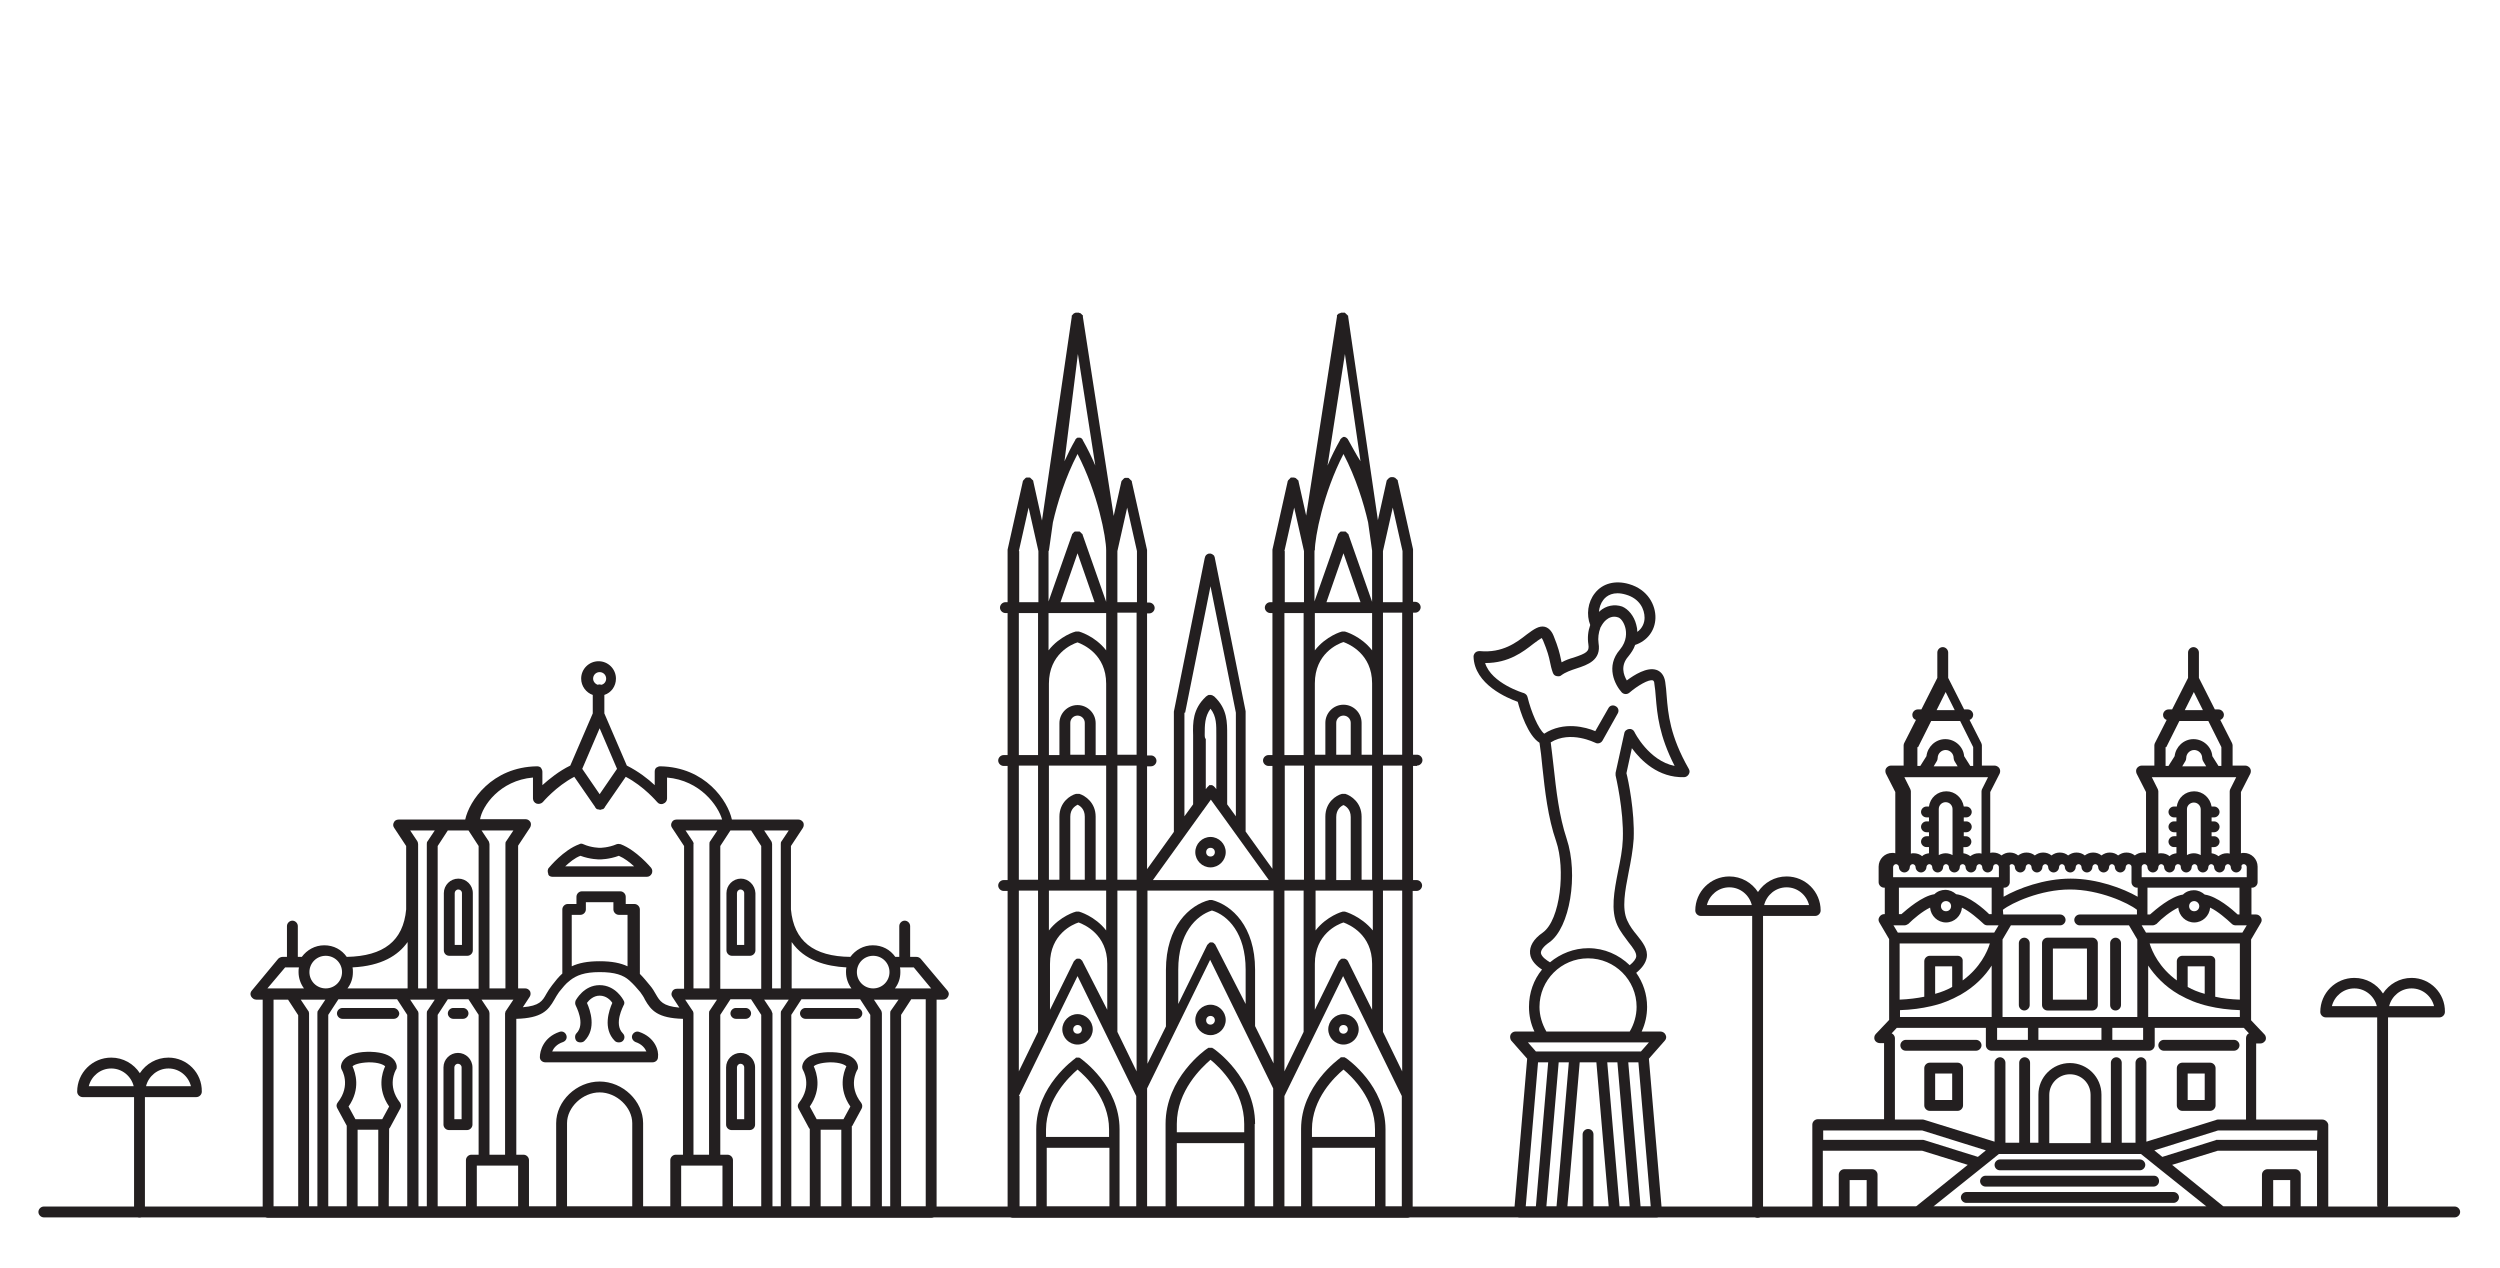 <svg id="Capa_1" xmlns="http://www.w3.org/2000/svg" xmlns:xlink="http://www.w3.org/1999/xlink" viewBox="0 0 690 350" style="enable-background:new 0 0 690 350;"><style>.st0{fill:#231F20;}</style><g><g><g><path class="st0" d="M677.5 336H12.1c-.8.0-1.5-.7-1.5-1.5s.7-1.5 1.5-1.5h665.4c.8.0 1.5.7 1.5 1.5S678.3 336 677.5 336z"/></g></g><path class="st0" d="M159.1 287.3c.3.3.7.4 1.1.4s.8-.1 1.1-.4c3.4-3.4 1.6-8.5.7-10.5.6-.8 1.8-2 3.5-2 1.8.0 3 1.2 3.5 2-.9 2-2.7 7.1.7 10.5.3.3.7.4 1.1.4s.8-.1 1.1-.4c.6-.6.6-1.5.0-2.1-2.6-2.6.2-7.6.2-7.7.3-.4.3-1 0-1.4-.1-.2-2.2-4.2-6.6-4.2s-6.5 4.1-6.6 4.2c-.2.5-.2 1 0 1.4.0.1 2.8 5.1.2 7.7C158.6 285.7 158.6 286.7 159.1 287.3z"/><path class="st0" d="M108.6 278.2H94.5c-.8.0-1.5.7-1.5 1.5s.7 1.5 1.5 1.5h14.2c.8.0 1.5-.7 1.5-1.5C110.1 278.9 109.4 278.2 108.6 278.2z"/><path class="st0" d="M125.1 281.2h2.7c.8.0 1.5-.7 1.5-1.5s-.7-1.5-1.5-1.5h-2.7c-.8.0-1.5.7-1.5 1.5C123.6 280.5 124.3 281.2 125.1 281.2z"/><path class="st0" d="M126.4 290.6c-2.2.0-4 1.8-4 4v15.8c0 .8.7 1.5 1.5 1.5h5c.8.0 1.5-.7 1.5-1.5v-15.8C130.4 292.4 128.6 290.6 126.4 290.6zm1 18.3h-2v-14.3c0-.5.4-1 1-1 .5.0 1 .4 1 1v14.3z"/><path class="st0" d="M124 263.8h5c.8.0 1.5-.7 1.5-1.5v-15.8c0-2.2-1.8-4-4-4s-4 1.8-4 4v15.8C122.5 263.1 123.1 263.8 124 263.8zm1.5-17.3c0-.5.4-1 1-1 .5.0 1 .4 1 1v14.3h-2V246.5z"/><path class="st0" d="M152.5 242h13 13c.6.0 1.1-.3 1.4-.9.2-.5.2-1.1-.2-1.6-.2-.2-4-4.8-8.4-6.5-.4-.1-.8-.1-1.1.0-2.3 1-4.6 1-4.6 1s-2.4.0-4.6-1c-.4-.2-.8-.2-1.1.0-4.4 1.6-8.2 6.3-8.4 6.5-.4.4-.4 1.1-.2 1.6C151.3 241.7 151.9 242 152.5 242zM160.2 236.2c2.7 1 5.1 1 5.3 1s2.6.0 5.3-1c1.6.7 3 1.8 4.2 2.9h-9.5H156C157.2 238 158.6 236.8 160.2 236.2z"/><path class="st0" d="M176.4 284.8c-.8-.3-1.6.2-1.9.9-.3.8.2 1.6.9 1.9 1.8.6 2.6 1.7 3 2.6h-13-13c.4-.9 1.2-2 3-2.6.8-.3 1.2-1.1.9-1.9s-1.1-1.2-1.9-.9c-4.4 1.5-5.4 5.2-5.4 7 0 .8.7 1.4 1.5 1.4h14.8 14.8c.8.0 1.5-.6 1.5-1.4C181.9 290 180.8 286.3 176.4 284.8z"/><path class="st0" d="M236.5 278.2h-14.2c-.8.0-1.5.7-1.5 1.5s.7 1.5 1.5 1.5h14.2c.8.0 1.5-.7 1.5-1.5S237.3 278.2 236.5 278.2z"/><path class="st0" d="M203.1 281.2h2.7c.8.0 1.5-.7 1.5-1.5s-.7-1.5-1.5-1.5h-2.7c-.8.0-1.5.7-1.5 1.5S202.3 281.2 203.1 281.2z"/><path class="st0" d="M208.4 310.4v-15.8c0-2.2-1.8-4-4-4s-4 1.8-4 4v15.8c0 .8.7 1.5 1.5 1.5h5C207.8 311.9 208.4 311.2 208.4 310.4zm-3-1.5h-2v-14.3c0-.5.4-1 1-1 .5.0 1 .4 1 1v14.3z"/><path class="st0" d="M204.5 242.5c-2.2.0-4 1.8-4 4v15.8c0 .8.7 1.5 1.5 1.5h5c.8.0 1.5-.7 1.5-1.5v-15.8C208.4 244.3 206.6 242.5 204.5 242.5zM205.4 260.8h-2v-14.3c0-.5.4-1 1-1 .5.0 1 .4 1 1v14.3z"/><path class="st0" d="M254.1 264.6c-.3-.3-.7-.5-1.2-.5h-1.7v-8.5c0-.8-.7-1.5-1.5-1.5s-1.5.7-1.5 1.5v8.5h-1.1c-1.4-2-3.6-3.2-6.2-3.2s-4.8 1.3-6.2 3.2c-10.2-.1-15.6-4.4-16.4-13.1v-17.5l3.3-5c.3-.5.3-1.1.1-1.5-.3-.5-.8-.8-1.3-.8h-5.2-2H208h-6c-1.1-5.1-7.3-14.5-19.8-14.7-.4.0-.8.2-1.1.4-.3.3-.4.7-.4 1.1v3.7c-1.8-1.7-4.5-3.8-7.7-5.4l-6.2-14.4v-5.1c1.9-.6 3.2-2.4 3.2-4.5.0-2.6-2.1-4.8-4.8-4.8-2.6.0-4.8 2.1-4.8 4.8.0 2.1 1.4 3.9 3.2 4.5v5.1l-6.2 14.4c-3.1 1.5-5.8 3.7-7.7 5.4V213c0-.4-.2-.8-.4-1.1-.3-.3-.7-.4-1.1-.4-12.5.2-18.7 9.6-19.8 14.7h-6-5.2-2H110c-.6.0-1.1.3-1.3.8-.3.5-.2 1.1.1 1.5l3.3 5V251c-.8 8.7-6.2 12.9-16.4 13.1-1.4-2-3.6-3.2-6.2-3.2s-4.8 1.3-6.2 3.2h-1.1v-8.5c0-.8-.7-1.5-1.5-1.5s-1.5.7-1.5 1.5v8.5H78c-.4.0-.9.2-1.2.5l-7.3 8.8c-.4.4-.5 1.1-.2 1.6s.8.9 1.4.9h1.8v58.7c0 .8.7 1.5 1.5 1.5h23.3 8.7 24.3 7.2 7.2 21 21 7.2 7.2H225h8.7H257c.8.0 1.5-.7 1.5-1.5v-58.7h1.8c.6.0 1.1-.3 1.4-.9.3-.6.2-1.1-.2-1.6L254.1 264.6zM252.2 267l4.8 5.8h-6.5H247c1-1.3 1.5-2.8 1.5-4.5.0-.4.0-.9-.1-1.3H252.2zM245.9 278.9c-.2.2-.2.5-.2.8V333h-2.3v-53.3c0-.3-.1-.6-.2-.8l-2-3h2.4 2 2.4L245.9 278.9zm-20.5 30-1.9-3.5c3.4-4.9 1.9-9.3 1.1-11.1.4-.4 1.7-1 4.5-1.1 2.8.0 4.1.7 4.5 1.1-.8 1.7-2.3 6.2 1.1 11.1l-1.9 3.5H225.4zM235.2 310.8l2.6-4.8c.3-.5.2-1.2-.1-1.6-3.7-4.7-1.2-8.9-1.1-9.1.2-.2.2-.5.2-.8.0-.4-.2-3.9-7.2-4.1-.1.0-.1.0-.2.0s-.2.0-.3.0-.2.0-.3.0-.1.0-.2.0c-7 .2-7.2 3.7-7.2 4.1.0.3.1.6.2.8.0.0 2.7 4.3-1.1 9.1-.4.5-.4 1.1-.1 1.6l2.8 5.2c.1.2.2.3.3.4V333h-5.1v-52.9l2.8-4.3h16.2l2.8 4.3V333h-5.1v-22.2H235.2zM200.8 318.7h-2v-38.6l2.8-4.3h5.7l2.8 4.3V333h-7.8v-12.8C202.3 319.4 201.6 318.7 200.8 318.7zM193.6 318.7h-2.2v-39c0-.1.0-.3-.1-.4v-.1c0-.1-.1-.2-.2-.3l-2-3h4.4 4.4l-2 3c-.2.2-.2.5-.2.8v39H193.6zM186.5 318.7c-.8.0-1.5.7-1.5 1.5V333h-7.5v-23c0-6.1-5.6-11.5-12-11.5s-12 5.4-12 11.5v23H146v-12.8c0-.8-.7-1.5-1.5-1.5h-2v-37.5c7-.2 8.8-2.3 10.5-5.3.4-.7.8-1.4 1.3-2.1 1-1.2 1.8-2.3 2.9-3.1.0.0.1.0.1-.1 1.8-1.4 4-2.3 8.2-2.3s6.5.8 8.2 2.3l.1.1c1 .9 1.9 1.9 2.9 3.1.5.7 1 1.4 1.3 2.1 1.7 3 3.5 5.1 10.5 5.3v37.5h-2zm-21 14.3h-9v-23c0-4.4 4.3-8.5 9-8.5s9 4.1 9 8.5v23h-9zm-28.2-14.3h-2.2v-39c0-.3-.1-.6-.2-.8l-2-3h4.4 4.4l-2 3c-.1.1-.1.2-.2.3v.1c0 .1-.1.3-.1.4v39H137.3zM130.1 318.7c-.8.0-1.5.7-1.5 1.5V333h-7.8v-52.9l2.8-4.3h5.7l2.8 4.3v38.6h-2zM98.1 308.9l-1.9-3.5c3.4-4.9 1.9-9.3 1.1-11.1.4-.4 1.7-1 4.5-1.1 2.8.0 4.1.7 4.5 1.1-.8 1.7-2.3 6.2 1.1 11.1l-1.9 3.5H98.1zM107.4 311.5c.1-.1.2-.2.3-.4l2.8-5.2c.3-.5.2-1.2-.1-1.6-3.7-4.7-1.2-8.9-1.1-9.1.2-.2.2-.5.2-.8.0-.4-.2-3.9-7.2-4.1-.1.0-.1.0-.2.0s-.2.0-.3.0-.2.0-.3.0-.1.0-.2.0c-7 .2-7.2 3.7-7.2 4.1.0.3.1.6.2.8.0.0 2.7 4.3-1.1 9.1-.4.5-.4 1.1-.1 1.6l2.6 4.8V333h-5.1v-52.9l2.8-4.3h16.2l2.8 4.3V333h-5.1L107.4 311.5zM85 278.9l-2-3h2.4 2 2.4l-2 3c-.2.2-.2.5-.2.8V333h-2.3v-53.3C85.3 279.4 85.2 279.1 85 278.9zm30.2.0-2-3h2.4 2 2.4l-2 3c-.2.2-.2.5-.2.8V333h-2.3v-53.3C115.5 279.4 115.4 279.1 115.2 278.9zm19.7-46.7-2-3h4.4 4.4l-2 3c-.2.2-.2.5-.2.8v39.8h-2.2-2.2V233C135.1 232.8 135 232.5 134.9 232.2zM165.5 249h3.8v2c0 .8.7 1.5 1.5 1.5h2.4v14.2c-1.9-.9-4.3-1.4-7.7-1.4s-5.8.5-7.7 1.4v-14.2h2.4c.8.0 1.5-.7 1.5-1.5v-2H165.5zm25.7-16.8-2-3h4.4 4.4l-2 3c-.2.2-.2.5-.2.8v39.8h-2.2-2.2V233C191.5 232.8 191.4 232.5 191.2 232.2zm21.7 46.7-2-3h2.4 2 2.4l-2 3c-.2.2-.2.5-.2.8V333h-2.3v-53.3C213.1 279.4 213 279.1 212.9 278.9zM241 263.8c2.5.0 4.5 2 4.5 4.5s-2 4.5-4.5 4.5-4.5-2-4.5-4.5 2-4.5 4.5-4.5zM233.6 267c-.1.4-.1.9-.1 1.3.0 1.7.6 3.3 1.5 4.5h-14.5-2V260C222 265.1 228 266.7 233.6 267zm-20.3-37.8h2 2.4l-2 3c-.2.2-.2.5-.2.8v39.8h-.2-2-.2V233c0-.3-.1-.6-.2-.8l-2-3H213.3zM210.1 272.9h-2-7.3-2v-39.4l2.8-4.3h5.7l2.8 4.3v39.4zm-44.6-87.4c1 0 1.8.8 1.8 1.8.0.8-.5 1.5-1.3 1.7-.1.0-.3-.1-.5-.1s-.3.0-.5.1c-.7-.2-1.3-.9-1.3-1.7C163.7 186.3 164.5 185.5 165.5 185.5zm0 15.5 4.8 11.2-4.8 7-4.8-7L165.5 201zm-18.4 13.6v5.8c0 .6.4 1.2 1 1.4s1.3.0 1.7-.4c0 0 3.7-4.4 8.7-7l5.8 8.4v.1s.1.1.2.2l.1.1s0 0 .1.1h.1c.1.1.2.1.3.1h.1c.1.0.3.1.4.1.1.0.3.0.4-.1h.1c.1.0.2-.1.3-.1h.1s0 0 .1-.1l.1-.1c.1-.1.1-.1.2-.2v-.1l5.8-8.4c5 2.6 8.6 6.9 8.7 7 .4.5 1.1.7 1.7.4.6-.2 1-.8 1-1.4v-5.8c9.2.8 14.1 7.8 15.2 11.6h-5.4-7.2c-.6.0-1.1.3-1.3.8-.3.5-.2 1.1.1 1.5l3.3 5v39.4h-2c-.6.0-1.1.3-1.3.8-.3.5-.2 1.1.1 1.5l1.9 2.9c-4.6-.4-5.4-1.8-6.5-3.7-.4-.7-.9-1.6-1.6-2.4-.9-1.1-1.8-2.2-2.8-3.2V251c0-.8-.7-1.5-1.5-1.5h-2.4v-2c0-.8-.7-1.5-1.5-1.5h-5.3-5.3c-.8.0-1.5.7-1.5 1.5v2h-2.4c-.8.0-1.5.7-1.5 1.5v17.7c-1 .9-1.9 2-2.8 3.2-.7.9-1.2 1.7-1.6 2.4-1.1 2-1.9 3.3-6.5 3.7l1.9-2.9c.3-.5.3-1 .1-1.5-.3-.5-.8-.8-1.3-.8h-2v-39.4l3.3-5c.3-.5.3-1.1.1-1.5-.3-.5-.8-.8-1.3-.8h-7.2-5.4C133.1 222.5 137.9 215.4 147.1 214.6zm-23.5 14.6h5.7l2.8 4.3v39.4h-2-7.3-2v-39.4L123.6 229.2zm-8 0h2 2.4l-2 3c-.2.2-.2.5-.2.8v39.8h-.2-2-.2V233c0-.3-.1-.6-.2-.8l-2-3H115.6zM112.5 260v12.8h-2H95.9c1-1.3 1.5-2.8 1.5-4.5.0-.5.0-.9-.1-1.3C105.3 266.6 109.9 263.7 112.5 260zM89.9 263.8c2.5.0 4.5 2 4.5 4.5s-2 4.5-4.5 4.5-4.5-2-4.5-4.5 2-4.5 4.5-4.5zM78.7 267h3.8c-.1.4-.1.9-.1 1.3.0 1.7.6 3.3 1.5 4.5h-3.6-6.5L78.7 267zM75.5 275.9h4l2.8 4.3V333h-6.8V275.9zM98.7 333v-21.2h5.7V333H98.7zm32.9-11.3h5.7 5.7V333h-5.7-5.7V321.7zm56.4.0h5.7 5.7V333h-5.7H188V321.7zM226.5 333v-21.2h5.7V333H226.5zm29 0h-6.8v-52.9l2.8-4.3h4V333z"/><path class="st0" d="M297.4 288.3c2.3.0 4.2-1.9 4.2-4.2s-1.9-4.2-4.2-4.2-4.2 1.9-4.2 4.2C293.2 286.4 295.1 288.3 297.4 288.3zM297.4 282.9c.7.0 1.2.5 1.2 1.2s-.5 1.2-1.2 1.2-1.2-.5-1.2-1.2S296.8 282.9 297.4 282.9z"/><path class="st0" d="M334.1 239.4c2.3.0 4.2-1.9 4.2-4.2s-1.9-4.2-4.2-4.2-4.2 1.9-4.2 4.2S331.8 239.4 334.1 239.4zM334.1 234c.7.0 1.2.5 1.2 1.2s-.5 1.2-1.2 1.2-1.2-.5-1.2-1.2S333.4 234 334.1 234z"/><path class="st0" d="M334.1 277.3c-2.3.0-4.2 1.9-4.2 4.2s1.9 4.2 4.2 4.2 4.2-1.9 4.2-4.2S336.4 277.3 334.1 277.3zm0 5.5c-.7.0-1.2-.5-1.2-1.2s.5-1.2 1.2-1.2 1.2.5 1.2 1.2C335.3 282.2 334.8 282.8 334.1 282.8z"/><path class="st0" d="M391.1 211.3c.8.0 1.5-.7 1.5-1.5s-.7-1.5-1.5-1.5H390v-39.2h.6c.8.0 1.5-.7 1.5-1.5s-.7-1.5-1.5-1.5H390v-14.2c0-.1.0-.2.0-.3l-4.2-18.8v-.1c0-.1.0-.1-.1-.2.0.0.0-.1-.1-.1.0.0.0-.1-.1-.1l-.1-.1-.1-.1-.1-.1s-.1.0-.1-.1c-.1.0-.1-.1-.2-.1h-.1c-.1.0-.1-.1-.2-.1h-.1c-.1.0-.1.0-.2.0h-.1-.1c-.1.0-.1.0-.2.0-.1.0-.2.0-.2.1h-.1s-.1.1-.2.1c0 0-.1.0-.1.1l-.1.1s0 .1-.1.1l-.1.1s0 .1-.1.1c0 0 0 .1-.1.1.0.1.0.1-.1.2v.1l-2.4 10.8v-.1l-8.2-56.1v-.1s0-.1.0-.1.0-.1-.1-.1c0 0 0-.1-.1-.1.0-.1-.1-.1-.1-.1s0-.1-.1-.1l-.1-.1-.1-.1-.1-.1s-.1.0-.1-.1c0 0-.1.0-.1-.1h-.1H371s0 0-.1.0h-.1s-.1.0-.2.0h-.1-.1-.1-.1c-.1.0-.1.0-.2.1h-.1s-.1.1-.2.1h-.1s-.1.1-.2.1l-.1.1-.1.1s0 .1-.1.1L369 87v.1c0 .1.0.1.0.2v.1l-8.5 54.9-2.1-9.4v-.1c0-.1.0-.1-.1-.2.0.0.0-.1-.1-.1.0.0.0-.1-.1-.1l-.1-.1-.1-.1-.1-.1s-.1.0-.1-.1c-.1.0-.1-.1-.2-.1h-.1c-.1.0-.1-.1-.2-.1h-.1c-.1.0-.1.0-.2.0h-.1c-.1.0-.1.0-.2.0h-.1-.1-.1s-.1.0-.1.1c0 0-.1.0-.1.1l-.1.1-.1.1-.1.1-.1.1-.1.1s0 .1-.1.1c0 .1.0.1-.1.2v.1l-4.2 18.8c0 .1.0.2.0.3v14.2h-.6c-.8.0-1.5.7-1.5 1.5s.7 1.5 1.5 1.5h.6v39.2h-1.1c-.8.0-1.5.7-1.5 1.5s.7 1.5 1.5 1.5h1.1v28.4l-7.4-10.3v-32.9c0-.1.0-.2.0-.3l-8.5-42.3c0-.1.0-.2-.1-.3v-.1c0-.1-.1-.1-.1-.2.0.0.0-.1-.1-.1.0-.1-.1-.1-.1-.1-.2-.2-.4-.3-.7-.4-.1.0-.1.0-.2.0h-.1-.1c-.1.0-.1.0-.2.0-.3.1-.5.2-.7.4s-.1.1-.1.2l-.1.1c0 .1-.1.1-.1.2v.1s-.1.2-.1.3l-8.5 42.3c0 .1.0.2.0.3v32.9l-7.4 10.3v-28.4h1.1c.8.0 1.5-.7 1.5-1.5s-.7-1.5-1.5-1.5h-1.1v-39.2h.6c.8.0 1.5-.7 1.5-1.5s-.7-1.5-1.5-1.5h-.6v-14.2c0-.1.0-.2.0-.3l-4.2-18.8v-.1c0-.1.0-.1-.1-.2.0.0.0-.1-.1-.1.0.0.0-.1-.1-.1l-.1-.1-.1-.1-.1-.1-.1-.1s-.1.0-.1-.1c0 0-.1-.1-.2-.1h-.1-.1s-.1.0-.2.0h-.1-.1-.1-.1-.1c-.1.0-.1.1-.2.1.0.0-.1.0-.1.1-.1.0-.1.1-.1.1s-.1.0-.1.1l-.1.1-.1.1-.1.1s0 .1-.1.1c0 .1.0.1-.1.2v.1l-2.1 9.4-8.5-54.9v-.1s0-.1.0-.2v-.1c0-.1.0-.1-.1-.1.0.0.0-.1-.1-.1l-.1-.1s0-.1-.1-.1l-.1-.1s0 0-.1-.1c-.1.0-.1-.1-.2-.1H298c-.1.0-.1.0-.2-.1h-.1-.1-.1-.1c-.1.0-.1.0-.2.0h-.1H297h-.1c-.1.0-.1.0-.2.1h-.1c-.1.0-.1.1-.2.1.0.0-.1.0-.1.1l-.1.1-.1.1-.1.1s0 .1-.1.1c0 0 0 .1-.1.1v.1s0 .1.0.2v.1l-8.2 56.1v.1l-2.4-10.8v-.1c0-.1.0-.1-.1-.2.0.0.0-.1-.1-.1.0.0.0-.1-.1-.1l-.1-.1-.1-.1-.1-.1-.1-.1s-.1.0-.1-.1c0 0-.1-.1-.2-.1h-.1H284s-.1.0-.2.0h-.1-.1-.1-.1-.1c-.1.0-.1.1-.2.1.0.0-.1.0-.1.1-.1.0-.1.1-.1.1s-.1.0-.1.1l-.1.1-.1.1-.1.1s0 .1-.1.1c0 .1.0.1-.1.2v.1l-4.2 18.8c0 .1.0.2.0.3v14.2h-.6c-.8.0-1.5.7-1.5 1.5s.7 1.5 1.5 1.5h.6v39.2H277c-.8.0-1.5.7-1.5 1.5s.7 1.5 1.5 1.5h1.1v31.5H277c-.8.0-1.5.7-1.5 1.5s.7 1.5 1.5 1.5h1.1v88.7c0 .8.7 1.5 1.5 1.5H334h54.4c.8.0 1.5-.7 1.5-1.5v-88.7h1.1c.8.0 1.5-.7 1.5-1.5s-.7-1.5-1.5-1.5h-1v-31.5h1.1V211.3zM387 208.3h-5.3v-39.2h5.3v39.2zm-14.9 57.1c0-.1-.1-.1-.1-.2.0.0.0-.1-.1-.1l-.1-.1-.1-.1s-.1.0-.1-.1l-.1-.1h-.1c-.1.0-.1.0-.2-.1h-.1c-.1.0-.1.0-.2.0h-.1c-.1.0-.1.0-.2.0h-.1c-.1.0-.1.0-.2.0.0.0-.1.0-.1.1h-.1l-.1.1-.1.1-.1.1-.1.1-.1.1-.1.1-6.6 13.4V266c0-8.2 6.3-10.9 7.9-11.4 1.6.6 7.9 3.3 7.9 11.4v12.7L372.1 265.4zm-38 67.6h-9.3v-17.5h9.3 9.3V333H334.1zm0-40.5c2.5 2 9.3 8.5 9.3 17.7v2.3h-9.3-9.3v-2.3C324.8 301 331.7 294.6 334.1 292.5zm12.3 17.7c0-12.7-11-20.5-11.5-20.8-.1.0-.1-.1-.2-.1.0.0-.1.0-.1-.1h-.1-.1-.1c-.1.0-.1.0-.2.0H334c-.1.0-.1.0-.2.0h-.1c-.1.0-.1.0-.2.0.0.0-.1.0-.1.1-.1.0-.1.1-.2.1-.5.3-11.5 8.1-11.5 20.8V333h-5.1v-32.6l17.4-35.5 17.4 35.5V333h-5.1v-22.8H346.4zm-47.6-44.8c0-.1-.1-.1-.1-.2.0.0.0-.1-.1-.1l-.1-.1-.1-.1-.1-.1-.1-.1h-.1s-.1.0-.1-.1c-.1.0-.1.0-.2.0h-.1c-.1.0-.1.0-.2.0h-.1-.1-.1s-.1.0-.1.1H297l-.1.1-.1.1-.1.1-.1.1-.1.1-.1.1-6.6 13.4V266c0-8.2 6.3-10.9 7.9-11.4 1.6.6 7.9 3.3 7.9 11.4v12.7L298.8 265.4zM289.5 152l1.1-7.8c1.2-5.3 3.4-12.4 6.8-18.9 5.6 10.8 7.9 23 7.9 26.6v14.2l-6.5-18.5s0 0 0-.1c0 0 0-.1-.1-.1.0.0.0-.1-.1-.1l-.1-.1-.1-.1-.1-.1-.1-.1-.1-.1s-.1.0-.1-.1h-.1-.1-.1-.1c-.1.0-.1.0-.2.0h-.1c-.1.0-.1.0-.2.0H297h-.1-.1-.1c-.1.0-.1.1-.2.1.0.0-.1.0-.1.1l-.1.1-.1.1-.1.1s0 .1-.1.1c0 0 0 .1-.1.1v.1l-6.5 18.5v-14H289.5zM297.4 166.2h-4.7l4.7-13.5 4.7 13.5H297.4zm0 3h7.9v10.3c-3.1-4-7.5-5.2-7.5-5.2h-.1c-.1.0-.1.0-.2.0s-.1.0-.2.0h-.1c-.1.0-.1.0-.2.0h-.1c-.1.0-4.4 1.2-7.5 5.2v-10.3H297.4zM289.5 188.7c0-8.2 6.3-10.9 7.9-11.4 1.6.6 7.9 3.3 7.9 11.4v19.7h-2.9v-8.8c0-2.8-2.3-5-5-5-2.8.0-5 2.3-5 5v8.8h-2.9V188.7zM297.4 208.3h-2v-8.8c0-1.1.9-2 2-2s2 .9 2 2v8.8h-2zm-3.5 3h3.5 3.5 4.4v31.5h-2.9v-17.4c0-3.9-2.9-5.8-4.5-6.3h-.1-.1c-.1.0-.1.0-.2.0h-.1c-.1.0-.1.0-.2.0s-.1.0-.1.0H297c-1.6.4-4.6 2.3-4.6 6.3v17.4h-2.9v-31.5H293.9zm3.5 31.5h-2v-17.4c0-2.1 1.3-2.9 2-3.3.7.3 2 1.2 2 3.3v17.4h-2zm-3.5 3h3.5 3.5 4.4v11c-3.1-4-7.5-5.2-7.5-5.2s0 0-.1.0-.1.0-.2.0h-.1c-.1.0-.1.0-.2.0h-.1H297c-.1.0-4.4 1.2-7.5 5.2v-11H293.9zm14.5.0h5.3v49.9l-5.3-10.9v-39zm23.7-22.2c.1-.1.2-.2.3-.4l1.8-2.5 1.8 2.5c.1.1.2.3.3.4l13.9 19.3h-16-16l13.9-19.3zM332.5 202.9c0-2.8.0-5.1 1.6-7.3 1.7 2.2 1.6 4.5 1.6 7.3.0.4.0.7.0 1.1v13.8l-.4-.5-.1-.1-.1-.1L335 217s0 0-.1-.1h-.1l-.1-.1s-.1.0-.1-.1h-.1-.1-.1-.1-.1H334h-.1-.1s-.1.0-.1.1l-.1.1-.1.1-.1.1-.1.1-.1.1-.4.5V204C332.5 203.6 332.5 203.3 332.5 202.9zm3 58S335.4 260.9 335.5 260.9c0-.1-.1-.1-.1-.2.0.0.0-.1-.1-.1l-.1-.1-.1-.1-.1-.1-.1-.1h-.1s-.1.0-.1-.1h-.1-.1c-.1.0-.1.0-.2.0h-.1-.1H334c-.1.0-.1.0-.1.1h-.1l-.1.1-.1.1-.1.1-.1.1-.1.1-.1.1-8 16.3v-9.5c0-10 4.9-14.9 9.3-16.3 4.4 1.3 9.3 6.3 9.3 16.3v9.5L335.5 260.9zm-1-12.5S334.4 248.4 334.5 248.4c-.1.0-.2.0-.2.0h-.1c-.1.0-.1.0-.2.0h-.1-.1c-5.5 1.4-12 7.3-12 19.3v15.6l-5.1 10.3v-47.8h17.4 17.4v47.7l-5.1-10.3v-15.6C346.4 255.7 340 249.8 334.5 248.4zM354.5 245.8h5.3v39l-5.3 10.9V245.8zM371.2 251.6C371.1 251.6 371.1 251.6 371.2 251.6c-.1.0-.2.0-.2.0h-.1-.1-.1-.1c-.1.0-4.4 1.2-7.5 5.2v-11h4.4 3.5 3.5 4.4v11C375.6 252.8 371.2 251.6 371.2 251.6zM370.8 222.2c.7.3 2 1.2 2 3.3v17.4h-2-2v-17.4C368.8 223.4 370.1 222.5 370.8 222.2zm5 20.6v-17.4c0-3.9-2.9-5.8-4.5-6.3h-.1-.1c-.1.0-.1.0-.2.0h-.1-.1c-.1.0-.1.0-.2.0h-.1c-1.6.4-4.6 2.3-4.6 6.3v17.4h-2.9v-31.5h4.4 3.5 3.5 4.4v31.5H375.8zm-3-34.5h-2-2v-8.8c0-1.1.9-2 2-2s2 .9 2 2V208.3zm3 0v-8.8c0-2.8-2.3-5-5-5-2.8.0-5 2.3-5 5v8.8h-2.9v-19.7c0-8.2 6.3-10.9 7.9-11.4 1.6.6 7.9 3.3 7.9 11.4v19.7H375.8zm-12.9-56.4c0-3.6 2.3-15.8 7.9-26.6 3.4 6.5 5.6 13.6 6.8 18.9l1.1 7.8v14.1l-6.5-18.5s0 0 0-.1c0 0 0-.1-.1-.1.0.0.0-.1-.1-.1l-.1-.1-.1-.1-.1-.1-.1-.1-.1-.1s-.1.0-.1-.1h-.1-.1-.1H371c-.1.0-.1.0-.2.0h-.1c-.1.0-.1.0-.2.0h-.1-.1-.1-.1c-.1.0-.1.1-.2.1.0.0-.1.0-.1.1l-.1.1-.1.1-.1.1s0 .1-.1.1c0 0 0 .1-.1.1v.1l-6.5 18.5v-14.1H362.9zM370.8 166.2h-4.7l4.7-13.5 4.7 13.5H370.8zm0 3h7.9v10.3c-3.1-4-7.5-5.2-7.5-5.2h-.1H371c-.1.0-.1.0-.2.0h-.1c-.1.0-.1.0-.2.0h-.1c-.1.0-4.4 1.2-7.5 5.2v-10.3H370.8zm16.2-3h-5.3v-14.1l2.7-12 2.7 12v14.1H387zm-14.9-44.8S372 121.4 372.1 121.4c-.1-.1-.1-.2-.1-.2l-.1-.1-.1-.1-.1-.1s0 0-.1-.1h-.1s-.1.0-.1-.1c0 0-.1.0-.1-.1h-.1-.1H371h-.1-.1-.1s-.1.0-.1.1c0 0-.1.0-.1.1h-.1s0 0-.1.1l-.1.1-.1.1-.1.1-.1.1s0 0 0 .1c-1.3 2.3-2.5 4.7-3.5 7.1l4.8-30.8 4.3 29.6C374.2 125.3 373.2 123.3 372.1 121.4zm-17.6 30.7 2.7-12 2.7 12v14.1h-5.3v-14.1H354.5zm0 17.1h5.3v39.2h-5.3V169.2zM359.9 211.3v31.5h-5.3v-31.5H359.9zm-32.8-14.6 7-34.9 7 34.9v28.6l-2.4-3.3v-18c0-.4.0-.7.0-1.1.0-3.5.1-7.2-3.5-10.6l-.1-.1s-.1-.1-.2-.1c-.1-.1-.2-.1-.3-.2-.1.0-.2.0-.3-.1-.1.0-.2.0-.3.0s-.2.0-.3.0-.2.0-.3.1c-.1.0-.2.1-.3.2-.1.0-.1.1-.2.1l-.1.1c-3.6 3.4-3.6 7.1-3.5 10.6.0.4.0.7.0 1.1v18l-2.4 3.3v-28.6H327.1zm-13.4 46.1h-5.3v-31.5h5.3v31.5zm0-34.5h-5.3v-39.2h5.3v39.2zm0-42.1h-5.3v-14.1l2.7-12 2.7 12v14.1H313.7zM297.5 97.7l4.8 30.8c-1-2.4-2.2-4.8-3.5-7.1v-.1l-.1-.1-.1-.1-.1-.1-.1-.1h-.1s-.1.0-.1-.1h-.1H298h-.1-.1-.1-.1-.1-.1c-.1.0-.1.0-.1.1h-.1l-.1.1-.1.1-.1.1-.1.1s0 0 0 .1c-1.1 1.9-2.1 3.9-3 5.9L297.5 97.7zm-16.3 54.4 2.7-12 2.7 12v14.1h-5.3v-14.1H281.2zm0 17.1h5.3v39.2h-5.3V169.2zm0 42.1h5.3v31.5h-5.3V211.3zM286.5 245.8v39l-5.3 10.9v-49.9L286.5 245.8zM281.2 302.5l16.2-33.1 16.2 33.1V333H309v-21.3c0-12-10.4-19.3-10.8-19.6s-.1-.1-.2-.1c0 0-.1.0-.1-.1h-.1-.1-.1c-.1.0-.1.0-.2.0h-.1-.1-.1H297s-.1.0-.1.1c0 0-.1.0-.1.1-.4.3-10.8 7.7-10.8 19.6V333h-4.6v-30.5H281.2zM297.4 295.2c2.3 1.9 8.7 8 8.7 16.5v2.1h-8.7-8.7v-2.1C288.8 303.2 295.1 297.2 297.4 295.2zM288.8 316.8h8.7 8.7V333h-17.3v-16.2H288.8zm82-21.6c2.3 1.9 8.7 8 8.7 16.5v2.1h-8.7-8.7v-2.1C362.1 303.2 368.4 297.2 370.8 295.2zM362.1 316.8h8.7 8.7V333h-17.3v-16.2H362.1zM382.4 333v-21.3c0-12-10.4-19.3-10.8-19.6-.1.0-.1-.1-.2-.1.0.0-.1.0-.1-.1-.1.0-.1.0-.2-.1H371c-.1.0-.1.0-.2.0h-.1c-.1.0-.1.0-.2.0h-.1c-.1.0-.1.0-.2.0h-.1c-.1.0-.1.0-.1.1.0.0-.1.0-.1.1-.4.3-10.8 7.7-10.8 19.6V333h-4.6v-30.5l16.2-33.1 16.2 33.1V333H382.4zM387 295.7l-5.3-10.9v-39h5.3v49.9zm0-52.9h-5.3v-31.5h5.3v31.5z"/><path class="st0" d="M370.8 279.9c-2.3.0-4.2 1.9-4.2 4.2s1.9 4.2 4.2 4.2 4.2-1.9 4.2-4.2S373.1 279.9 370.8 279.9zM370.8 285.3c-.7.0-1.2-.5-1.2-1.2s.5-1.2 1.2-1.2 1.2.5 1.2 1.2S371.4 285.3 370.8 285.3z"/><path class="st0" d="M460 192.1c-.1-1.4-.2-2.6-.4-3.9-.3-2.1-1.5-3-2.4-3.3-2.6-.9-6.2 1.4-8.2 2.9-.9-1.5-1.8-4.1.4-6.6.8-1 1.5-2 1.9-3.2 3.3-1.1 5.5-3.9 5.6-7.4.1-3.6-2.1-7.9-7.3-9.4-3.8-1.1-7.3-.2-9.4 2.5-2 2.5-2.4 6-1.3 8.8-.6 1.7-.8 3.5-.5 5.4s-.5 2.4-4.1 3.6c-1.1.3-2.2.7-3.3 1.3-.1-.3-.1-.6-.2-.9-.3-1.5-.7-3.2-2-6.4-.2-.5-.9-2.1-2.4-2.5-1.6-.4-3.1.7-5 2.1-2.8 2.2-6.7 5.2-13 4.6-.4.0-.9.1-1.2.4s-.5.7-.5 1.1c.2 7.7 9.4 11.5 12.2 12.5.7 2.7 2.8 9.3 6 11.3.3 2 .6 4.3.8 6.7.7 6.5 1.5 13.9 3.8 20.5 2.6 7.6 1.2 21.7-3.7 25.2-2.6 1.8-3.7 3.8-3.5 5.8s1.9 3.5 3.3 4.4c-2.3 2.8-3.6 6.4-3.6 10.3.0 2.4.5 4.7 1.5 6.8h-5.2c-.6.0-1.1.3-1.4.9-.2.5-.1 1.2.2 1.6l4.4 5-3.6 42.2c0 .4.1.8.4 1.1.3.3.7.5 1.1.5h18.9 18.9c.4.0.8-.2 1.1-.5s.4-.7.4-1.1l-3.6-42.2 4.4-5c.4-.4.5-1.1.2-1.6-.2-.5-.8-.9-1.4-.9h-5.2c1-2.1 1.5-4.5 1.5-6.8.0-3.5-1.1-6.7-3-9.4 1.7-1.4 2.6-2.7 2.9-4.2.4-2.3-1.1-4.2-2.7-6.2-1-1.2-2-2.5-2.7-4.1-1.5-3.3-.6-8.1.4-13.2.6-3 1.2-6.2 1.4-9.3.3-7.6-1.5-16.2-2-18.1l1.5-6.9c2.5 3.4 7.3 8.2 14.4 8 .5.0 1-.3 1.3-.8s.3-1 0-1.5C460.9 203.1 460.4 197 460 192.1zm-11.3-28c3.9 1.1 5.2 4.1 5.2 6.4.0 1.4-.6 2.9-2 3.9.0-.7-.1-1.3-.3-2-.6-2.4-2.2-4.3-3.9-5-2.1-.7-4.4-.3-6.2 1.3-.1.1-.1.1-.2.2.1-1.2.5-2.4 1.2-3.3C443.4 164.4 445.3 163.1 448.7 164.1zM424.5 293.2h2.8l-3.4 39.8h-2.8L424.5 293.2zm8.5.0-3.4 39.8h-2.8l3.4-39.8H433zM438.3 311.6c-.8.0-1.5.7-1.5 1.5V333h-4.2l3.4-39.8h2.3 2.3L444 333h-4.2v-19.9C439.8 312.3 439.2 311.6 438.3 311.6zM446.4 293.2l3.4 39.8H447l-3.4-39.8H446.4zM452.8 333l-3.4-39.8h2.8l3.4 39.8H452.8zM452.9 290.2h-14.5-14.5l-2.2-2.5h16.7 16.7L452.9 290.2zm-14.6-5.5h-11.5c-1.2-2.1-1.9-4.4-1.9-6.8.0-7.4 6-13.4 13.4-13.4s13.4 6 13.4 13.4c0 2.4-.7 4.8-1.9 6.8H438.3zM451.1 202c-.3-.6-.9-.9-1.5-.8s-1.2.5-1.3 1.2l-2.4 10.9c0 .2.0.5.0.7.0.1 2.3 9.6 2 17.6-.1 2.9-.7 5.9-1.3 8.8-1.1 5.6-2.1 10.8-.2 15 .9 1.9 2.1 3.3 3.1 4.7 1.2 1.5 2.2 2.8 2.1 3.9-.1.7-.7 1.5-1.8 2.4-3-2.9-7-4.7-11.4-4.7-4 0-7.7 1.5-10.6 3.9-1-.6-2.3-1.5-2.5-2.5-.1-.8.7-1.9 2.3-3 5.7-4 8.1-18.7 4.8-28.6-2.1-6.3-2.9-13.5-3.6-19.9-.3-2.4-.5-4.6-.8-6.7 5.5-3.4 12.2.1 12.3.1.7.4 1.6.1 2-.6l4.2-7.5c.4-.7.2-1.6-.6-2-.7-.4-1.6-.2-2 .6l-3.6 6.3c-2.6-1.1-8.7-2.8-14.1.7-1.6-1.3-3.6-6-4.6-10.1-.1-.5-.5-.9-1-1.1-.1.0-9-2.7-10.7-8.3h.1c6.4.0 10.4-3.1 13.2-5.3.8-.6 1.9-1.4 2.3-1.6.1.1.2.3.4.7 1.2 2.9 1.6 4.4 1.9 5.9.2 1 .4 1.9.8 3 .2.5.5.8 1 .9s1 .1 1.3-.2c1.2-.9 2.7-1.4 4.2-1.9 3.1-1 6.9-2.3 6.1-7-.2-1.4.0-2.9.5-4.2.0-.1.0-.1.1-.2.4-.8.9-1.5 1.5-2 .7-.6 1.9-1.2 3.3-.7.7.2 1.6 1.3 2 2.9.3 1.2.5 3.6-1.5 6-4 4.6-1.4 9.7.5 11.8.6.6 1.5.6 2.1.1 2.2-1.9 5.4-3.8 6.5-3.4.3.1.4.6.4.9.2 1.2.3 2.4.4 3.7.4 4.8.9 10.6 5.2 19C455.1 210 451.1 202.1 451.1 202z"/><path class="st0" d="M563.6 260.3v17.1c0 .8.7 1.5 1.5 1.5h6.2 6.2c.8.0 1.5-.7 1.5-1.5v-17.1c0-.8-.7-1.5-1.5-1.5h-6.2-6.2C564.3 258.8 563.6 259.5 563.6 260.3zm3 1.5h4.7 4.7v14.1h-4.7-4.7V261.8z"/><path class="st0" d="M558.7 258.8c-.8.0-1.5.7-1.5 1.5v17.1c0 .8.7 1.5 1.5 1.5s1.5-.7 1.5-1.5v-17.1C560.2 259.5 559.5 258.8 558.7 258.8z"/><path class="st0" d="M540.3 293.3h-7.7c-.8.0-1.5.7-1.5 1.5v10.3c0 .8.7 1.5 1.5 1.5h7.7c.8.0 1.5-.7 1.5-1.5v-10.3C541.8 294 541.1 293.3 540.3 293.3zm-1.5 10.3h-4.7v-7.3h4.7V303.6z"/><path class="st0" d="M526 290h19.4c.8.0 1.5-.7 1.5-1.5s-.7-1.5-1.5-1.5H526c-.8.0-1.5.7-1.5 1.5S525.1 290 526 290z"/><path class="st0" d="M552 323h19.3 19.3c.8.0 1.5-.7 1.5-1.5s-.7-1.5-1.5-1.5h-19.3H552c-.8.0-1.5.7-1.5 1.5S551.1 323 552 323z"/><path class="st0" d="M542.7 329c-.8.0-1.5.7-1.5 1.5s.7 1.5 1.5 1.5h28.6 28.6c.8.0 1.5-.7 1.5-1.5s-.7-1.5-1.5-1.5h-28.6-28.6z"/><path class="st0" d="M583.9 278.9c.8.0 1.5-.7 1.5-1.5v-17.1c0-.8-.7-1.5-1.5-1.5s-1.5.7-1.5 1.5v17.1C582.4 278.2 583 278.9 583.9 278.9z"/><path class="st0" d="M641 309h-18.3v-21h1.2c.6.0 1.1-.4 1.4-.9.2-.5.1-1.2-.3-1.6l-3.7-3.9v-4.2-18.1l2.7-4.6c.3-.5.3-1 0-1.5s-.8-.8-1.3-.8h-1.3V245h.2c.8.0 1.5-.7 1.5-1.5v-4.3c0-2.1-1.7-3.8-3.8-3.8-.3.0-.5.0-.8.1v-16.9l2.6-5.1c.2-.5.2-1-.1-1.5-.3-.4-.8-.7-1.3-.7h-3.5v-5.6c0-.2-.1-.5-.2-.7l-3.2-6.3c.6-.2 1-.8 1-1.4.0-.8-.7-1.5-1.5-1.5h-1l-4.4-8.7v-7c0-.8-.7-1.5-1.5-1.5-.8.0-1.5.7-1.5 1.5v7l-4.4 8.7h-1c-.8.0-1.5.7-1.5 1.5.0.7.4 1.2 1 1.4l-3.2 6.3c-.1.2-.2.4-.2.7v5.6h-3.5c-.5.0-1 .3-1.3.7s-.3 1-.1 1.5l2.6 5.1v16.8c-.2-.1-.5-.1-.8-.1-.9.0-1.6.3-2.3.8-.6-.5-1.4-.8-2.3-.8s-1.6.3-2.3.8c-.6-.5-1.4-.8-2.3-.8s-1.6.3-2.3.8c-.6-.5-1.4-.8-2.3-.8s-1.6.3-2.3.8c-.6-.5-1.4-.8-2.3-.8s-1.6.3-2.3.8c-.6-.5-1.4-.8-2.3-.8s-1.6.3-2.3.8c-.6-.5-1.4-.8-2.3-.8s-1.6.3-2.3.8c-.6-.5-1.4-.8-2.3-.8s-1.6.3-2.3.8c-.6-.5-1.4-.8-2.3-.8s-1.6.3-2.3.8c-.6-.5-1.4-.8-2.3-.8-.3.0-.5.0-.8.1v-16.8l2.6-5.1c.2-.5.2-1-.1-1.5-.3-.4-.8-.7-1.3-.7H547v-5.6c0-.2-.1-.5-.2-.7l-3.2-6.3c.6-.2 1-.8 1-1.4.0-.8-.7-1.5-1.5-1.5h-1l-4.4-8.7v-7c0-.8-.7-1.5-1.5-1.5-.8.0-1.5.7-1.5 1.5v7l-4.4 8.7h-1c-.8.0-1.5.7-1.5 1.5.0.7.4 1.2 1 1.4l-3.2 6.3c-.1.2-.2.4-.2.7v5.6h-3.5c-.5.0-1 .3-1.3.7s-.3 1-.1 1.5l2.6 5.1v16.9c-.3-.1-.5-.1-.8-.1-2.1.0-3.8 1.7-3.8 3.8v4.3c0 .8.7 1.5 1.5 1.5h.2v7.3H520c-.5.0-1 .3-1.3.8s-.3 1 0 1.5l2.7 4.6v18.1 4.2l-3.7 3.9c-.4.4-.5 1.1-.3 1.6s.8.9 1.4.9h1.2v21h-18.3c-.8.0-1.5.7-1.5 1.5v24c0 .8.7 1.5 1.5 1.5h7.4 7.7 54.6H626h7.7 7.4c.8.0 1.5-.7 1.5-1.5v-24C642.5 309.7 641.8 309 641 309zM639.5 314.6h-27.6c-.2.0-.3.0-.4.1l-14.7 4.6-2.2-1.8 17.6-5.5h27.4L639.5 314.6zM587.2 287H583v-3.3h8.5v3.3H587.2zM580 287h-8.7-8.7v-3.3h8.7 8.7V287zm-24.6.0h-4.2v-3.3h8.5v3.3H555.4zm-29.8-31.6c.4.0.8-.2 1.1-.4 1.4-1.4 3.9-3.5 6-4.5.2 2.3 2.1 4.1 4.4 4.1s4.2-1.8 4.4-4.1c2.1 1 4.5 3.1 6 4.5.3.3.7.4 1.1.4h3l-1.2 2h-26.6l-1.2-2H525.6zM538.5 250.1c0 .8-.6 1.4-1.4 1.4s-1.4-.6-1.4-1.4.6-1.4 1.4-1.4S538.5 249.3 538.5 250.1zm14.3 1c2.4-1.9 10.4-5.6 18.5-5.6s16.1 3.7 18.5 5.6v1.3h-1.3H574c-.8.0-1.5.7-1.5 1.5s.7 1.5 1.5 1.5h13.6l2.3 3.9v21.4h-18.6-18.6v-21.4l2.3-3.9h13.6c.8.0 1.5-.7 1.5-1.5s-.7-1.5-1.5-1.5h-14.4-1.3L552.8 251.1zm54.2-1c0 .8-.6 1.4-1.4 1.4s-1.4-.6-1.4-1.4.6-1.4 1.4-1.4C606.3 248.7 607 249.3 607 250.1zM601.2 250.5c.2 2.3 2.1 4.1 4.4 4.1s4.2-1.8 4.4-4.1c2.1 1 4.5 3.1 6 4.5.3.3.7.4 1.1.4h3l-1.2 2h-26.6l-1.2-2h3c.4.0.8-.2 1.1-.4C596.6 253.5 599.1 251.5 601.2 250.5zM603.8 272.4v-5.7h4.7v7.6C606.7 273.8 605.2 273.2 603.8 272.4zM610 263.8h-7.7c-.8.0-1.5.7-1.5 1.5v5.3c-4.8-3.5-6.8-7.9-7.5-10.2h24.9v15.5c-2.5-.1-4.7-.3-6.8-.8v-9.8C611.5 264.4 610.8 263.8 610 263.8zm-75.9 10.5v-7.6h4.7v5.7C537.4 273.2 535.9 273.8 534.1 274.3zM540.3 263.8h-7.7c-.8.0-1.5.7-1.5 1.5v9.8c-2 .4-4.3.7-6.8.8v-15.5h24.9c-.7 2.3-2.7 6.7-7.5 10.2v-5.3C541.8 264.4 541.1 263.8 540.3 263.8zm-15.9 15c3.2-.1 6-.5 8.6-1.1 3.1-.7 5.7-1.8 8-3.1.1.0.2-.1.2-.1 4-2.3 6.8-5.3 8.5-8v14.2h-25.3V278.8zM592.9 280.7v-14.2c1.8 2.7 4.5 5.7 8.5 8 .1.1.2.1.2.1 2.3 1.3 4.9 2.4 8 3.1 2.5.6 5.4 1 8.6 1.1v1.9H592.9zm25.4-28.3h-.7c-1.4-1.3-5.6-5-9.1-5.5-.8-.7-1.8-1.2-3-1.2-1.1.0-2.2.4-3 1.2-3.4.5-7.6 4.2-9.1 5.5h-.7V245h12.7 12.7v7.4H618.3zm1-13.9c.4.0.8.4.8.8v2.8h-14.5-14.5v-2.7-.1c0-.4.3-.8.8-.8.4.0.8.4.8.8.0.8.7 1.5 1.5 1.5.8.0 1.5-.7 1.5-1.5.0-.4.4-.8.8-.8s.8.4.8.8c0 .8.7 1.5 1.5 1.5s1.5-.7 1.5-1.5c0-.4.4-.8.8-.8.1.0.2.0.3.1h.1c.3.1.4.4.4.7.0.8.7 1.5 1.5 1.5s1.5-.7 1.5-1.5c0-.4.4-.8.8-.8s.8.4.8.8c0 .8.7 1.5 1.5 1.5s1.5-.7 1.5-1.5c0-.4.4-.8.8-.8s.8.4.8.8c0 .8.7 1.5 1.5 1.5s1.5-.7 1.5-1.5c0-.4.4-.8.8-.8s.8.4.8.8c0 .8.7 1.5 1.5 1.5s1.5-.7 1.5-1.5C618.5 238.9 618.8 238.5 619.3 238.5zm-13.8-17c1.1.0 1.9.9 1.9 1.9V236c-.6-.3-1.2-.5-1.9-.5s-1.4.2-1.9.5v-12.7C603.6 222.3 604.5 221.5 605.5 221.5zm0-30.5 2.5 5h-5l2.5-5zM597.9 206.2l3.6-7.2h8l3.6 7.2v5.2h-.8l-1.7-2.7c-.2-2.6-2.5-4.7-5.2-4.7-2.7.0-4.9 2.1-5.2 4.7l-1.7 2.7h-.8v-5.2H597.9zM605.6 211.5C605.5 211.5 605.5 211.5 605.6 211.5 605.5 211.5 605.5 211.5 605.6 211.5h-3.3l.9-1.5c.1-.2.2-.5.2-.8.0-1.2 1-2.2 2.2-2.2 1.2.0 2.2 1 2.2 2.2.0.3.1.5.2.8l.9 1.5H605.6zM605.5 214.5h11.7l-1.6 3.2c-.1.2-.2.4-.2.7v17.2c-.3-.1-.5-.1-.8-.1-.9.0-1.6.3-2.3.8-.5-.4-1.2-.7-1.9-.8v-1.7h.7c.8.0 1.5-.7 1.5-1.5s-.7-1.5-1.5-1.5h-.7v-1.1h.7c.8.0 1.5-.7 1.5-1.5s-.7-1.5-1.5-1.5h-.7v-1.1h.7c.8.0 1.5-.7 1.5-1.5s-.7-1.5-1.5-1.5h-.7c-.4-2.4-2.4-4.2-4.8-4.2-2.5.0-4.5 1.8-4.8 4.2H6e2c-.8.0-1.5.7-1.5 1.5s.7 1.5 1.5 1.5h.7v1.1H6e2c-.8.0-1.5.7-1.5 1.5s.7 1.5 1.5 1.5h.7v1.1H6e2c-.8.0-1.5.7-1.5 1.5s.7 1.5 1.5 1.5h.7v1.7c-.7.1-1.4.3-1.9.8-.6-.5-1.4-.8-2.3-.8-.3.0-.5.0-.8.1v-17.2c0-.2-.1-.5-.2-.7l-1.6-3.2H605.5zm-50.2 24c.4.0.8.4.8.8.0.8.7 1.5 1.5 1.5s1.5-.7 1.5-1.5c0-.4.4-.8.8-.8s.8.4.8.8c0 .8.7 1.5 1.5 1.5s1.5-.7 1.5-1.5c0-.4.4-.8.8-.8s.8.4.8.8c0 .8.7 1.5 1.5 1.5s1.5-.7 1.5-1.5c0-.4.4-.8.8-.8s.8.4.8.8c0 .8.7 1.5 1.5 1.5s1.5-.7 1.5-1.5c0-.4.4-.8.8-.8s.8.4.8.8c0 .8.7 1.5 1.5 1.5s1.5-.7 1.5-1.5c0-.4.4-.8.8-.8s.8.4.8.8c0 .8.7 1.5 1.5 1.5s1.5-.7 1.5-1.5c0-.4.4-.8.8-.8s.8.4.8.8c0 .8.7 1.5 1.5 1.5s1.5-.7 1.5-1.5c0-.4.4-.8.8-.8s.8.3.8.7v4.3c0 .8.7 1.5 1.5 1.5h.2v2.5c-4-2.3-11.2-5-18.5-5s-14.5 2.7-18.5 5V245h.2c.8.0 1.5-.7 1.5-1.5v-4.3C554.5 238.8 554.9 238.5 555.3 238.5zM537 191l2.5 5h-5l2.5-5zM529.4 206.2l3.6-7.2h8l3.6 7.2v5.2h-.8l-1.7-2.7c-.2-2.6-2.5-4.7-5.2-4.7-2.7.0-4.9 2.1-5.2 4.7l-1.7 2.7h-.8v-5.2H529.4zM537 211.5h-3.3l.9-1.5c.1-.2.2-.5.2-.8.0-1.2 1-2.2 2.2-2.2 1.2.0 2.2 1 2.2 2.2.0.3.1.5.2.8l.9 1.5H537zm0 3h11.7l-1.6 3.2c-.1.2-.2.4-.2.7v17.2c-.3-.1-.5-.1-.8-.1-.9.0-1.6.3-2.3.8-.5-.4-1.2-.7-1.9-.8v-1.7h.7c.8.0 1.5-.7 1.5-1.5s-.7-1.5-1.5-1.5H542v-1.1h.7c.8.0 1.5-.7 1.5-1.5s-.7-1.5-1.5-1.5H542v-1.1h.7c.8.0 1.5-.7 1.5-1.5s-.7-1.5-1.5-1.5H542c-.4-2.4-2.4-4.2-4.8-4.2-2.5.0-4.5 1.8-4.8 4.2h-.7c-.8.0-1.5.7-1.5 1.5s.7 1.5 1.5 1.5h.7v1.1h-.7c-.8.0-1.5.7-1.5 1.5s.7 1.5 1.5 1.5h.7v1.1h-.7c-.8.0-1.5.7-1.5 1.5s.7 1.5 1.5 1.5h.7v1.7c-.7.1-1.4.3-1.9.8-.6-.5-1.4-.8-2.3-.8-.3.0-.5.0-.8.1v-17.2c0-.2-.1-.5-.2-.7l-1.6-3.2H537zM535.1 236v-12.7c0-1.1.9-1.9 1.9-1.9 1.1.0 1.9.9 1.9 1.9V236c-.6-.3-1.2-.5-1.9-.5S535.7 235.7 535.1 236zM522.5 239.3c0-.4.4-.8.8-.8s.8.4.8.8c0 .8.7 1.5 1.5 1.5s1.5-.7 1.5-1.5c0-.4.4-.8.8-.8s.8.4.8.8c0 .8.7 1.5 1.5 1.5s1.5-.7 1.5-1.5c0-.4.4-.8.8-.8s.8.4.8.8c0 .8.7 1.5 1.5 1.5s1.5-.7 1.5-1.5c0-.4.4-.8.8-.8s.8.4.8.8c0 .8.7 1.5 1.5 1.5s1.5-.7 1.5-1.5c0-.3.2-.6.4-.7h.1s.2-.1.3-.1c.4.0.8.4.8.8.0.8.7 1.5 1.5 1.5s1.5-.7 1.5-1.5c0-.4.4-.8.8-.8s.8.4.8.8c0 .8.7 1.5 1.5 1.5.8.0 1.5-.7 1.5-1.5.0-.4.3-.8.8-.8.4.0.8.4.8.8v.1 2.7H537h-14.5V239.3zM524.3 245H537h12.7v7.3H549c-1.4-1.4-5.6-5.1-9.1-5.5-.8-.7-1.8-1.2-3-1.2-1.1.0-2.2.4-3 1.2-3.4.5-7.6 4.2-9.1 5.5h-.7V245H524.3zM522.1 285.2l1.4-1.5h24.6v4.8c0 .8.7 1.5 1.5 1.5h5.8 5.8 10.2 10.2 5.8 5.8c.8.0 1.5-.7 1.5-1.5v-4.8h24.6l1.4 1.5c-.5.2-.8.8-.8 1.3V309h-7.8c-.2.0-.3.0-.4.1l-19.3 6v-21.8c0-.8-.7-1.5-1.5-1.5s-1.5.7-1.5 1.5v22.1h-3.8v-22.1c0-.8-.7-1.5-1.5-1.5s-1.5.7-1.5 1.5v22.1H580v-13.3c0-4.8-3.9-8.7-8.7-8.7s-8.7 3.9-8.7 8.7v13.3h-2.3v-22.1c0-.8-.7-1.5-1.5-1.5s-1.5.7-1.5 1.5v22.1h-3.8v-22.1c0-.8-.7-1.5-1.5-1.5s-1.5.7-1.5 1.5v21.8l-19.3-6c-.1.0-.3-.1-.4-.1H523v-22.5C523 286 522.6 285.4 522.1 285.2zM571.3 315.5h-5.7v-13.3c0-3.1 2.5-5.7 5.7-5.7s5.7 2.5 5.7 5.7v13.3H571.3zM530.5 312l17.6 5.5-2.2 1.8-14.7-4.6c-.1.0-.3-.1-.4-.1h-27.6V312H530.5zm-20 21v-7.3h4.7v7.3H510.5zM518.2 333v-8.8c0-.8-.7-1.5-1.5-1.5H509c-.8.0-1.5.7-1.5 1.5v8.8h-4.4v-15.4h27.4l12.6 3.9L528.8 333H518.2zM571.3 333h-37.7l13.5-10.8 4.6-3.7h19.6 19.6l4.6 3.7L609 333H571.3zm56.1.0v-7.3h4.7v7.3H627.4zM635 333v-8.8c0-.8-.7-1.5-1.5-1.5h-7.7c-.8.0-1.5.7-1.5 1.5v8.8h-10.6l-14.2-11.5 12.6-3.9h27.4V333H635z"/><path class="st0" d="M610 293.3h-7.7c-.8.0-1.5.7-1.5 1.5v10.3c0 .8.7 1.5 1.5 1.5h7.7c.8.0 1.5-.7 1.5-1.5v-10.3C611.5 294 610.8 293.3 610 293.3zm-1.5 10.3h-4.7v-7.3h4.7V303.6z"/><path class="st0" d="M597.2 290h19.4c.8.0 1.5-.7 1.5-1.5s-.7-1.5-1.5-1.5h-19.4c-.8.0-1.5.7-1.5 1.5S596.4 290 597.2 290z"/><path class="st0" d="M594.5 324.5h-23.2H548c-.8.0-1.5.7-1.5 1.5s.7 1.5 1.5 1.5h23.2 23.2c.8.0 1.5-.7 1.5-1.5S595.4 324.5 594.5 324.5z"/><path class="st0" d="M502.5 251.3c0-5.2-4.2-9.4-9.4-9.4-3.3.0-6.2 1.7-7.9 4.3-1.7-2.6-4.6-4.3-7.9-4.3-5.2.0-9.4 4.2-9.4 9.4.0.8.7 1.5 1.5 1.5h14.2v81.8c0 .8.7 1.5 1.5 1.5s1.5-.7 1.5-1.5v-81.8H501C501.8 252.8 502.5 252.1 502.5 251.3zm-31.4-1.5c.7-2.8 3.2-4.9 6.2-4.9s5.5 2.1 6.2 4.9H471.1zm15.8.0c.7-2.8 3.2-4.9 6.2-4.9s5.5 2.1 6.2 4.9H486.9z"/><path class="st0" d="M46.5 291.9c-3.3.0-6.2 1.7-7.9 4.3-1.7-2.6-4.6-4.3-7.9-4.3-5.2.0-9.4 4.2-9.4 9.4.0.8.7 1.5 1.5 1.5H37v31.7c0 .8.7 1.5 1.5 1.5s1.5-.7 1.5-1.5v-31.7h14.2c.8.0 1.5-.7 1.5-1.5C55.8 296.1 51.6 291.9 46.5 291.9zM24.5 299.8c.7-2.8 3.2-4.9 6.2-4.9s5.5 2.1 6.2 4.9H24.5zm15.8.0c.7-2.8 3.2-4.9 6.2-4.9s5.5 2.1 6.2 4.9H40.3z"/><path class="st0" d="M665.6 269.9c-3.3.0-6.2 1.7-7.9 4.3-1.7-2.6-4.6-4.3-7.9-4.3-5.2.0-9.4 4.2-9.4 9.4.0.8.7 1.5 1.5 1.5h14.2v51.7c0 .8.7 1.5 1.5 1.5s1.5-.7 1.5-1.5v-51.7h14.2c.8.0 1.5-.7 1.5-1.5C674.9 274.1 670.7 269.9 665.6 269.9zM643.6 277.7c.7-2.8 3.2-4.9 6.2-4.9s5.5 2.1 6.2 4.9H643.6zm15.8.0c.7-2.8 3.2-4.9 6.2-4.9s5.5 2.1 6.2 4.9H659.4z"/></g></svg>